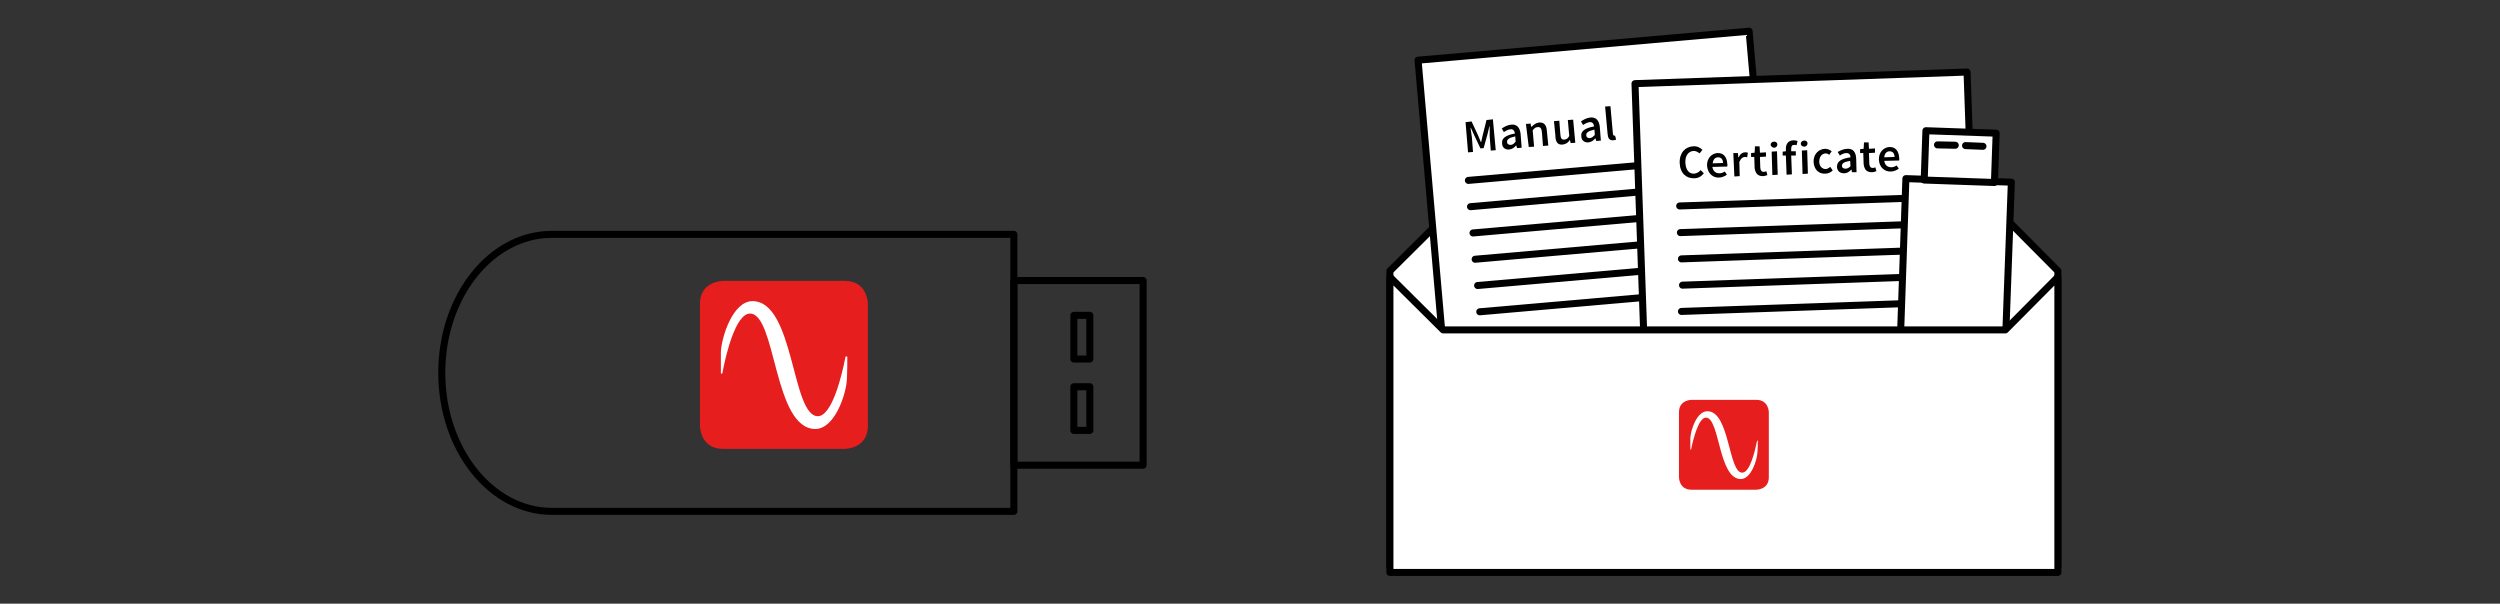<?xml version="1.0" encoding="utf-8"?>
<!-- Generator: Adobe Illustrator 22.0.1, SVG Export Plug-In . SVG Version: 6.00 Build 0)  -->
<svg version="1.1" id="Ebene_1" xmlns="http://www.w3.org/2000/svg" xmlns:xlink="http://www.w3.org/1999/xlink" x="0px" y="0px"
	 viewBox="0 0 704 170" style="enable-background:new 0 0 704 170;" xml:space="preserve">
<rect x="0" y="0" width="704" height="170" fill="#333333" stroke="none"/>
<style type="text/css">
	.st0{clip-path:url(#SVGID_2_);fill:none;stroke:#000000;stroke-width:1.98;stroke-linejoin:round;}
	.st1{fill:none;stroke:#000000;stroke-width:1.98;stroke-linejoin:round;}
	.st2{clip-path:url(#SVGID_4_);fill:#E61E1E;}
	.st3{clip-path:url(#SVGID_4_);fill:#FFFFFF;}
	.st4{fill:#FFFFFF;}
	.st5{fill:none;stroke:#000000;stroke-width:1.98;stroke-linecap:round;stroke-linejoin:round;}
	.st6{clip-path:url(#SVGID_6_);fill:#FFFFFF;}
	.st7{clip-path:url(#SVGID_6_);fill:none;stroke:#000000;stroke-width:1.98;stroke-linecap:round;stroke-linejoin:round;}
	.st8{clip-path:url(#SVGID_8_);}
	.st9{clip-path:url(#SVGID_8_);fill:#E61E1E;}
	.st10{clip-path:url(#SVGID_8_);fill:#FFFFFF;}
</style>
<g>
	<defs>
		<rect id="SVGID_1_" width="704" height="170"/>
	</defs>
	<clipPath id="SVGID_2_">
		<use xlink:href="#SVGID_1_"  style="overflow:visible;"/>
	</clipPath>
	<path class="st0" d="M285.5,144V66H155.4c-17.1,0-31,17.4-31,39c0,21.5,13.9,39,31,39H285.5z"/>
</g>
<rect x="285.5" y="79" class="st1" width="36.4" height="52"/>
<rect x="302.4" y="88.8" class="st1" width="4.5" height="12.3"/>
<rect x="302.4" y="108.9" class="st1" width="4.5" height="12.3"/>
<g>
	<defs>
		<rect id="SVGID_3_" width="704" height="170"/>
	</defs>
	<clipPath id="SVGID_4_">
		<use xlink:href="#SVGID_3_"  style="overflow:visible;"/>
	</clipPath>
	<path class="st2" d="M203.6,79.1c0,0-6.5,0-6.5,6.5v34.3c0,0,0,6.5,6.5,6.5h34.3c0,0,6.5,0,6.5-6.5V85.6c0,0,0-6.5-6.5-6.5H203.6z"
		/>
	<path class="st3" d="M238.6,100.4c0,2.1,0,4.2-0.1,6.1c-0.1,4.3-3.4,14.3-8.9,14.3c-11.8,0-11-32.5-18.4-32.5
		c-4,0-6.8,11.4-7.8,16.9H203c0-2.2,0-4.2,0-6.1c0.2-4.3,3.4-14.3,8.9-14.3c11.8,0,11,32.4,18.4,32.4c4,0,6.8-11.5,7.8-16.8H238.6z"
		/>
</g>
<polygon class="st4" points="391.4,76.3 391.4,159.4 579.5,159.4 579.5,76.3 564.7,61.4 406.4,61.4 "/>
<polygon class="st5" points="391.4,76.3 391.4,159.4 579.5,159.4 579.5,76.3 564.7,61.4 406.4,61.4 "/>
<rect x="403.3" y="12.7" transform="matrix(0.996 -8.715718e-02 8.715718e-02 0.996 -3.474 39.45)" class="st4" width="93.6" height="93.6"/>
<rect x="403.3" y="12.7" transform="matrix(0.996 -8.715718e-02 8.715718e-02 0.996 -3.474 39.45)" class="st5" width="93.6" height="93.6"/>
<line class="st5" x1="413.5" y1="50.8" x2="484.5" y2="44.6"/>
<line class="st5" x1="414.1" y1="58.2" x2="485.1" y2="52"/>
<line class="st5" x1="414.8" y1="65.6" x2="485.8" y2="59.4"/>
<line class="st5" x1="415.4" y1="73" x2="486.4" y2="66.8"/>
<line class="st5" x1="416.1" y1="80.4" x2="487.1" y2="74.2"/>
<line class="st5" x1="416.7" y1="87.8" x2="487.7" y2="81.6"/>
<rect x="462.2" y="21.9" transform="matrix(0.999 -3.489909e-02 3.489909e-02 0.999 -2.087 17.806)" class="st4" width="93.6" height="93.6"/>
<rect x="462.2" y="21.9" transform="matrix(0.999 -3.489909e-02 3.489909e-02 0.999 -2.087 17.806)" class="st5" width="93.6" height="93.6"/>
<line class="st5" x1="473" y1="58" x2="544.2" y2="55.6"/>
<line class="st5" x1="473.2" y1="65.5" x2="544.5" y2="63"/>
<line class="st5" x1="473.5" y1="72.9" x2="544.7" y2="70.4"/>
<line class="st5" x1="473.8" y1="80.3" x2="545" y2="77.8"/>
<line class="st5" x1="473.5" y1="87.7" x2="544.8" y2="85.2"/>
<g>
	<defs>
		<rect id="SVGID_5_" width="704" height="170"/>
	</defs>
	<clipPath id="SVGID_6_">
		<use xlink:href="#SVGID_5_"  style="overflow:visible;"/>
	</clipPath>
	<path class="st6" d="M564.6,100.1l1.8-48.8l-29.7-1c0,0-1.7,49.3-1.7,49.5c-0.2,6.5,6.2,12,14.4,12.3c8.2,0.3,15-4.8,15.3-11.3
		C564.7,100.7,564.6,100.4,564.6,100.1"/>
	<path class="st7" d="M564.6,100.1l1.8-48.8l-29.7-1c0,0-1.7,49.3-1.7,49.5c-0.2,6.5,6.2,12,14.4,12.3c8.2,0.3,15-4.8,15.3-11.3
		C564.7,100.7,564.6,100.4,564.6,100.1z"/>
</g>
<rect x="545.1" y="34" transform="matrix(3.492012e-02 -0.999 0.999 3.492012e-02 488.854 594.065)" class="st4" width="13.9" height="19.8"/>
<rect x="545.1" y="34" transform="matrix(3.492012e-02 -0.999 0.999 3.492012e-02 488.854 594.065)" class="st5" width="13.9" height="19.8"/>
<line class="st5" x1="545.6" y1="40.8" x2="550.6" y2="40.9"/>
<line class="st5" x1="553.5" y1="41" x2="558.4" y2="41.2"/>
<polygon class="st4" points="391.4,78 391.4,161.2 579.5,161.2 579.5,78 564.7,92.9 406.4,92.9 "/>
<polygon class="st5" points="391.4,78 391.4,161.2 579.5,161.2 579.5,78 564.7,92.9 406.4,92.9 "/>
<g>
	<defs>
		<rect id="SVGID_7_" width="704" height="170"/>
	</defs>
	<clipPath id="SVGID_8_">
		<use xlink:href="#SVGID_7_"  style="overflow:visible;"/>
	</clipPath>
	<path class="st8" d="M530.6,44.3c0.1-1.1,0.7-1.7,1.5-1.7c0.9,0,1.4,0.6,1.4,1.6L530.6,44.3z M532.5,48.3c0.8,0,1.6-0.4,2.2-0.8
		l-0.6-0.9c-0.5,0.3-0.9,0.5-1.5,0.5c-1.1,0-1.8-0.6-2-1.8l4.2-0.1c0-0.2,0.1-0.5,0-0.8c-0.1-1.8-1-3.1-2.8-3
		c-1.5,0.1-3,1.4-2.9,3.6C529.2,47.1,530.7,48.4,532.5,48.3 M527.1,48.5c0.5,0,1-0.2,1.3-0.3l-0.3-1.1c-0.2,0.1-0.4,0.2-0.7,0.2
		c-0.6,0-0.9-0.3-1-1.1l-0.1-3.1l1.7-0.1l0-1.2l-1.7,0.1l-0.1-1.8l-1.3,0l-0.1,1.8l-1,0.1l0,1.1l0.9,0l0.1,3.1
		C525,47.6,525.5,48.5,527.1,48.5 M519.7,47.5c-0.5,0-1-0.2-1-0.8c0-0.7,0.5-1.1,2.3-1.4l0.1,1.5C520.7,47.2,520.3,47.5,519.7,47.5
		 M519.3,48.8c0.8,0,1.4-0.4,2-1l0.1,0l0.1,0.7l1.3,0l-0.1-3.9c-0.1-1.8-0.9-2.8-2.5-2.7c-1,0-2,0.5-2.7,0.9l0.6,1
		c0.6-0.4,1.2-0.7,1.8-0.7c0.9,0,1.2,0.5,1.2,1.2c-2.7,0.4-3.8,1.2-3.8,2.6C517.3,48.1,518.1,48.8,519.3,48.8 M514,48.9
		c0.7,0,1.5-0.3,2.1-0.9l-0.7-1c-0.4,0.3-0.8,0.6-1.3,0.6c-1,0-1.8-0.8-1.8-2.1c0-1.3,0.7-2.2,1.7-2.3c0.4,0,0.8,0.1,1.1,0.4l0.7-1
		c-0.5-0.4-1.1-0.7-1.9-0.7c-1.7,0.1-3.2,1.4-3.2,3.6C510.8,47.8,512.2,49,514,48.9 M508.1,41.3c0.5,0,0.9-0.4,0.9-0.9
		c0-0.5-0.4-0.9-1-0.8c-0.5,0-0.9,0.4-0.9,0.9C507.1,40.9,507.5,41.3,508.1,41.3 M507.6,49l1.5-0.1l-0.2-6.6l-1.5,0.1L507.6,49z
		 M503.1,49.2l1.5-0.1l-0.2-5.3l1.3,0l0-1.2l-1.3,0l0-0.7c0-0.8,0.3-1.1,0.8-1.1c0.2,0,0.5,0,0.7,0.1l0.3-1.2
		c-0.3-0.1-0.7-0.2-1.2-0.2c-1.5,0.1-2.1,1.1-2.1,2.4l0,0.7l-0.9,0.1l0,1.1l0.9,0L503.1,49.2z M499.6,41.6c0.5,0,0.9-0.4,0.9-0.9
		c0-0.5-0.4-0.9-1-0.8c-0.5,0-0.9,0.4-0.9,0.9C498.7,41.2,499.1,41.6,499.6,41.6 M499.1,49.3l1.5-0.1l-0.2-6.6l-1.5,0.1L499.1,49.3z
		 M496.4,49.6c0.5,0,1-0.2,1.3-0.3l-0.3-1.1c-0.2,0.1-0.4,0.2-0.7,0.2c-0.6,0-0.9-0.3-1-1.1l-0.1-3.1l1.7-0.1l0-1.2l-1.7,0.1
		l-0.1-1.8l-1.3,0l-0.1,1.8l-1,0.1l0,1.1l0.9,0l0.1,3.1C494.3,48.7,494.9,49.6,496.4,49.6 M488.4,49.7l1.5-0.1l-0.1-4
		c0.4-1,1-1.4,1.5-1.4c0.3,0,0.5,0,0.7,0.1l0.2-1.3c-0.2-0.1-0.4-0.1-0.8-0.1c-0.7,0-1.4,0.5-1.8,1.4l-0.1,0l-0.1-1.2l-1.3,0
		L488.4,49.7z M482.3,46c0.1-1.1,0.7-1.7,1.5-1.7c0.9,0,1.4,0.6,1.4,1.6L482.3,46z M484.1,50c0.8,0,1.6-0.4,2.2-0.8l-0.6-0.9
		c-0.5,0.3-0.9,0.5-1.5,0.5c-1.1,0-1.8-0.6-2-1.8l4.2-0.1c0-0.2,0.1-0.5,0-0.8c-0.1-1.8-1-3.1-2.8-3c-1.5,0.1-3,1.4-2.9,3.6
		C480.9,48.8,482.3,50.1,484.1,50 M477.1,50.2c1.1,0,2-0.5,2.7-1.4l-0.9-0.9c-0.5,0.6-1.1,0.9-1.8,1c-1.5,0.1-2.4-1.1-2.5-3.1
		c-0.1-2,0.9-3.2,2.3-3.3c0.7,0,1.2,0.3,1.7,0.7l0.8-1c-0.6-0.6-1.5-1.1-2.6-1c-2.2,0.1-3.9,1.8-3.8,4.7
		C473.1,48.8,474.9,50.3,477.1,50.2"/>
	<path class="st8" d="M454.3,39.5c0.4,0,0.6-0.1,0.8-0.2l-0.3-1.1c-0.1,0-0.2,0-0.2,0c-0.2,0-0.3-0.1-0.4-0.5l-0.7-7.8l-1.5,0.1
		l0.7,7.7C452.8,38.9,453.2,39.6,454.3,39.5 M447.7,38.9c-0.5,0-1-0.2-1-0.8c-0.1-0.7,0.5-1.2,2.3-1.6l0.1,1.5
		C448.6,38.5,448.3,38.8,447.7,38.9 M447.3,40.1c0.8-0.1,1.4-0.5,1.9-1.1l0.1,0l0.2,0.7l1.3-0.1l-0.3-3.9c-0.2-1.8-1.1-2.8-2.7-2.6
		c-1,0.1-1.9,0.6-2.6,1.1l0.6,1c0.6-0.4,1.1-0.7,1.8-0.8c0.9-0.1,1.2,0.5,1.3,1.2c-2.7,0.5-3.8,1.4-3.6,2.8
		C445.3,39.5,446.2,40.2,447.3,40.1 M440.1,40.7c0.9-0.1,1.5-0.6,2-1.3l0,0l0.2,0.9l1.3-0.1l-0.6-6.5l-1.5,0.1l0.4,4.5
		c-0.4,0.7-0.8,1-1.4,1c-0.7,0.1-1-0.3-1.1-1.4l-0.3-3.9l-1.5,0.1l0.4,4.1C438,40,438.7,40.9,440.1,40.7 M430.5,41.4l1.5-0.1
		l-0.4-4.6c0.5-0.6,0.8-0.9,1.4-0.9c0.7-0.1,1.1,0.3,1.2,1.4l0.3,3.9l1.5-0.1l-0.4-4.1c-0.1-1.7-0.8-2.5-2.2-2.4
		c-0.9,0.1-1.5,0.6-2.1,1.2l-0.1,0l-0.2-0.9l-1.3,0.1L430.5,41.4z M425.4,40.8c-0.5,0-1-0.2-1-0.8c-0.1-0.7,0.5-1.2,2.3-1.6l0.1,1.5
		C426.3,40.5,425.9,40.8,425.4,40.8 M425,42.1c0.8-0.1,1.4-0.5,1.9-1.1l0.1,0l0.2,0.7l1.3-0.1l-0.3-3.9c-0.2-1.8-1.1-2.8-2.7-2.6
		c-1,0.1-1.9,0.6-2.6,1.1l0.6,1c0.6-0.4,1.1-0.7,1.8-0.8c0.9-0.1,1.2,0.5,1.3,1.2c-2.7,0.5-3.8,1.4-3.6,2.8
		C423,41.5,423.8,42.2,425,42.1 M413.4,42.9l1.4-0.1l-0.3-4c-0.1-0.8-0.3-2-0.4-2.8l0.1,0l0.9,2l1.8,3.8l0.9-0.1l1.1-4l0.5-2.1
		l0.1,0c0,0.8,0,2,0,2.8l0.3,4l1.4-0.1l-0.8-8.7l-1.8,0.2l-1.1,4.4c-0.1,0.6-0.3,1.2-0.4,1.8l-0.1,0c-0.2-0.6-0.5-1.1-0.7-1.7
		l-1.9-4.1l-1.7,0.2L413.4,42.9z"/>
	<path class="st9" d="M476.3,112.6c0,0-3.5,0-3.5,3.5v18.3c0,0,0,3.5,3.5,3.5h18.3c0,0,3.5,0,3.5-3.5v-18.3c0,0,0-3.5-3.5-3.5H476.3
		z"/>
	<path class="st10" d="M495,124c0,1.1,0,2.3-0.1,3.3c-0.1,2.3-1.8,7.6-4.7,7.6c-6.3,0-5.9-17.3-9.8-17.3c-2.1,0-3.6,6.1-4.2,9H476
		c0-1.2,0-2.3,0-3.2c0.1-2.3,1.8-7.6,4.8-7.6c6.3,0,5.9,17.3,9.8,17.3c2.2,0,3.6-6.1,4.2-9H495z"/>
</g>
</svg>
